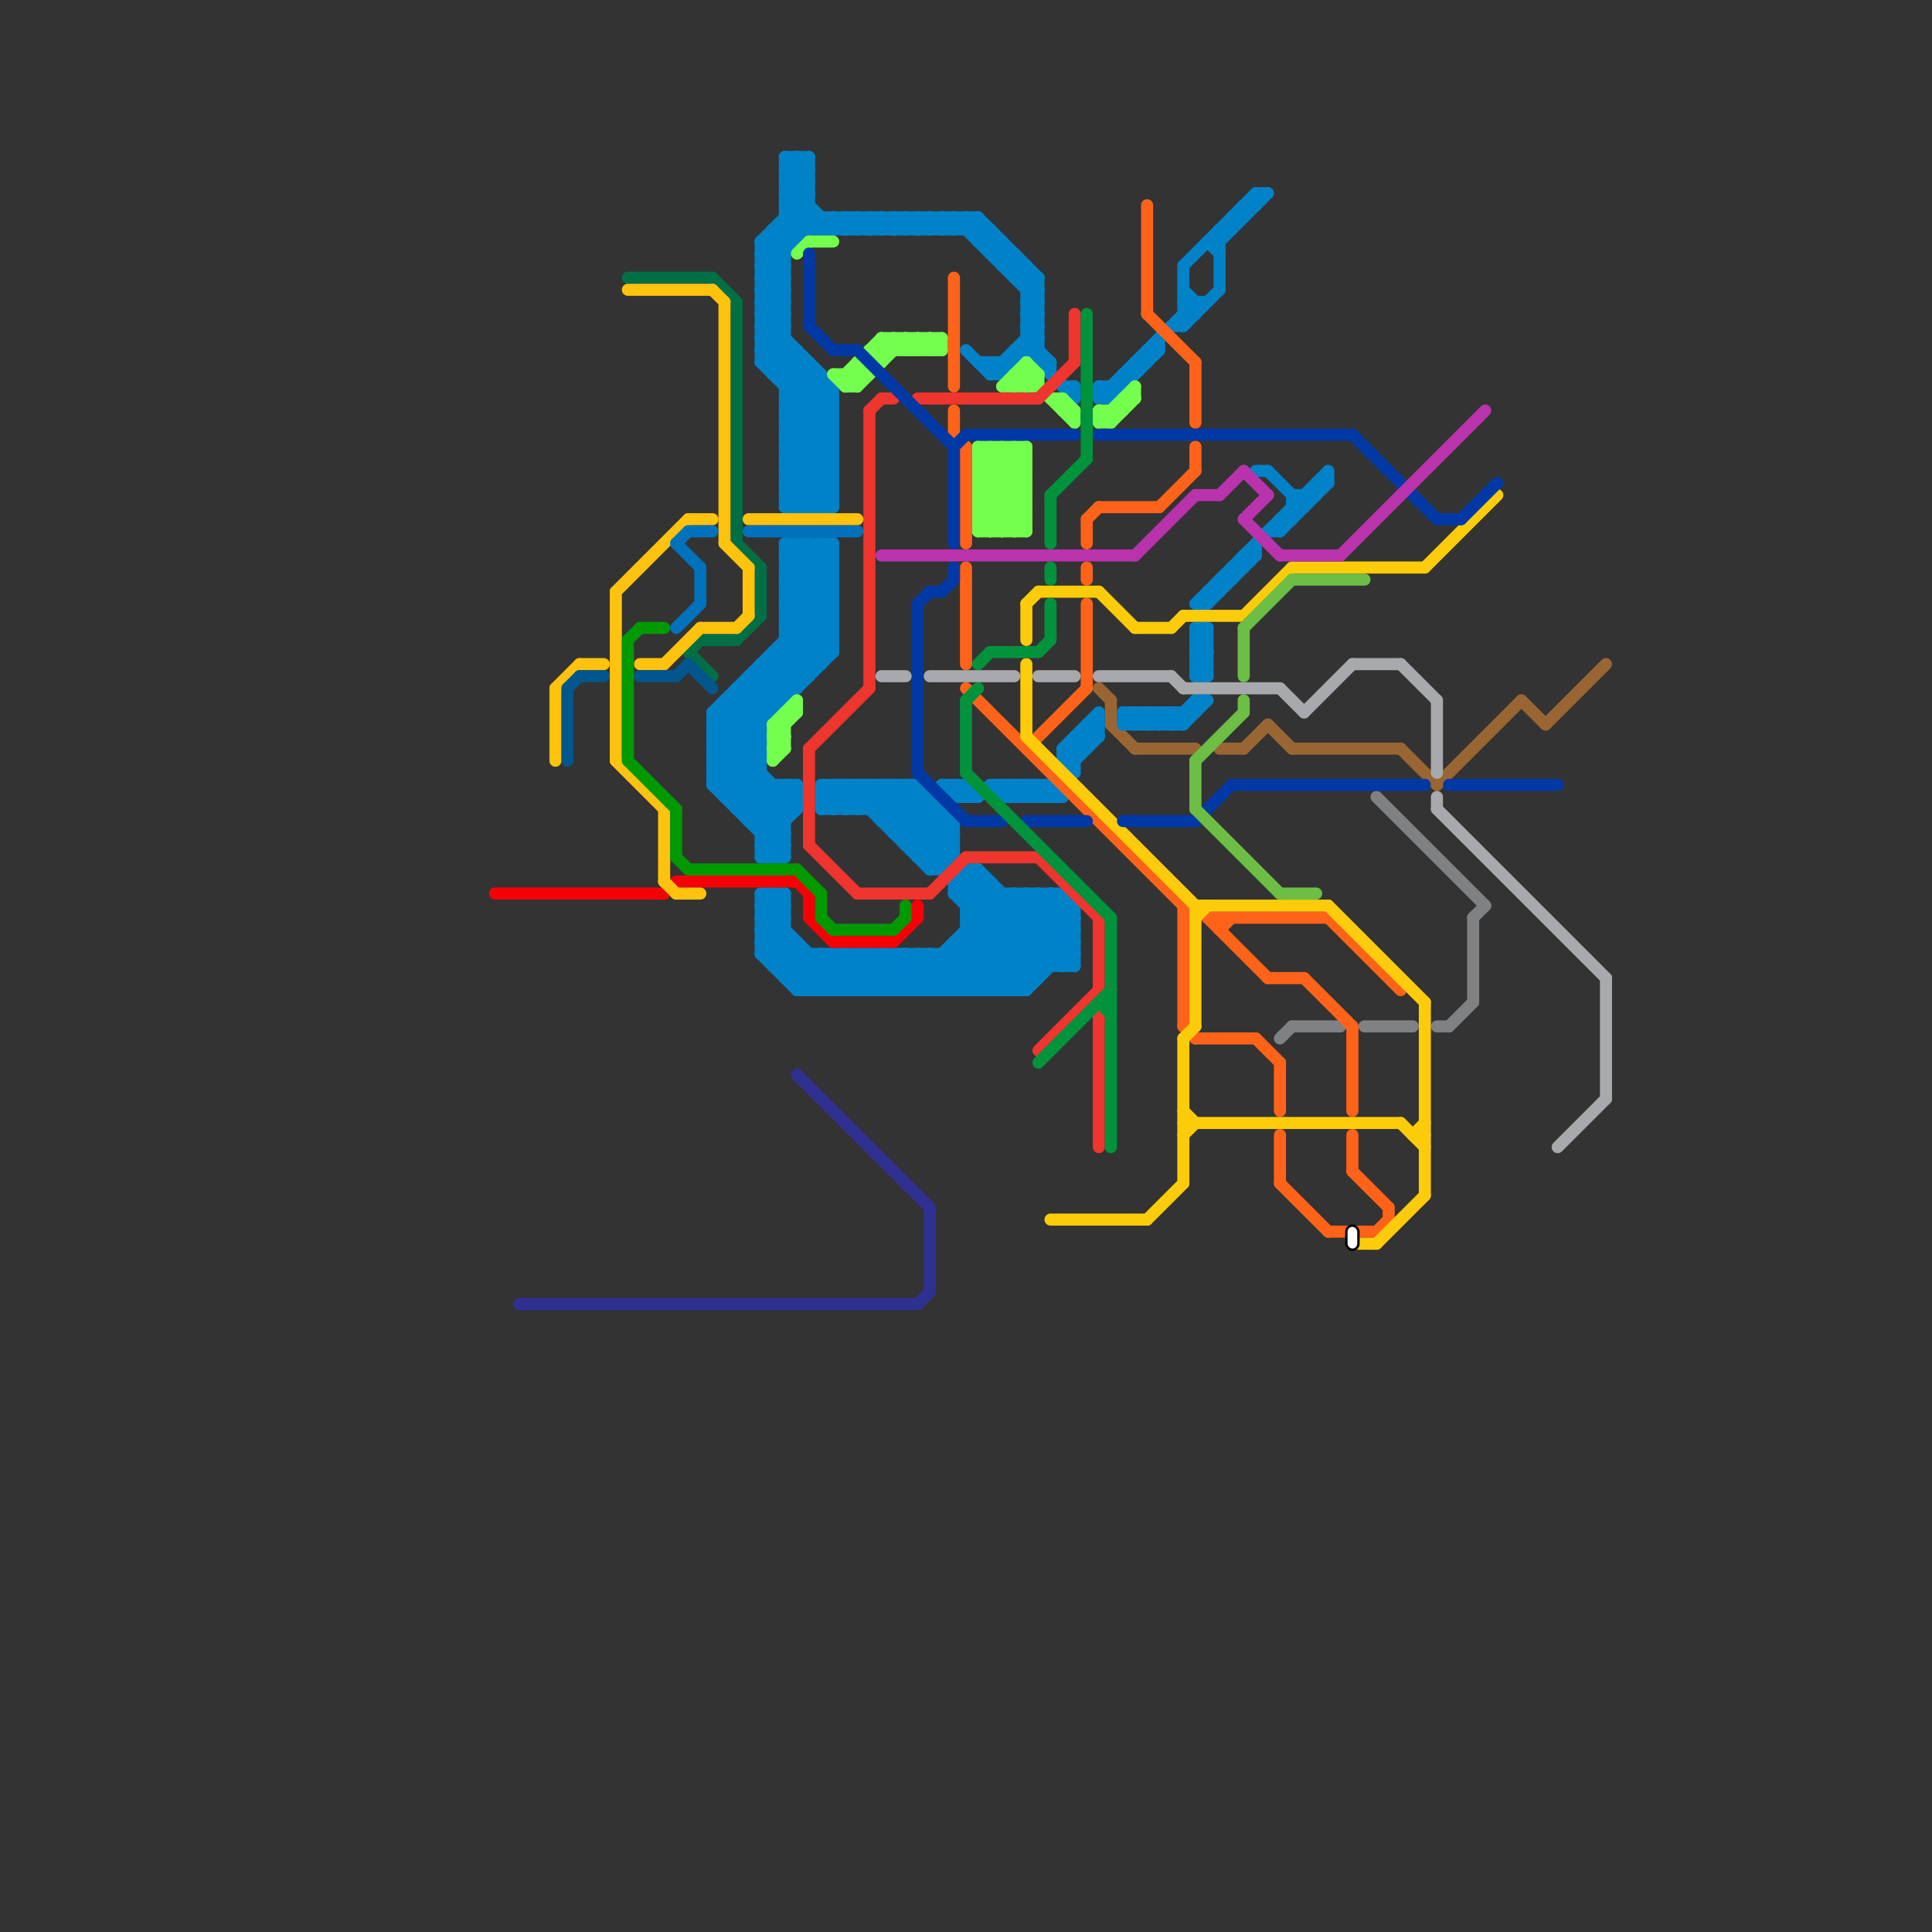 
<svg version="1.1" xmlns="http://www.w3.org/2000/svg" viewBox="0 0 160 160">
<rect x="0" y="0" width="160" height="160" fill="#333333" stroke="none"/>
<style>text { font: 1px Helvetica; font-weight: 600; white-space: pre; dominant-baseline: central; } line { stroke-width: 1; fill: none; stroke-linecap: round; stroke-linejoin: round; } .c0 { stroke: #808183 } .c1 { stroke: #996633 } .c2 { stroke: #0082c9 } .c3 { stroke: #74fe4d } .c4 { stroke: #ee352e } .c5 { stroke: #ff6319 } .c6 { stroke: #f40006 } .c7 { stroke: #fccc0a } .c8 { stroke: #0039a6 } .c9 { stroke: #6cbe45 } .c10 { stroke: #006f45 } .c11 { stroke: #ffc20d } .c12 { stroke: #00568d } .c13 { stroke: #b933ad } .c14 { stroke: #a7a9ac } .c15 { stroke: #00933c } .c16 { stroke: #ffc20e } .c17 { stroke: #0072bc } .c18 { stroke: #009900 } .c19 { stroke: #2e3092 } .w1 { stroke-width: 1; }</style><defs><g id="ct-xf"><circle r="0.5" fill="#fff" stroke="#000" stroke-width="0.2"/></g><g id="ct"><circle r="0.5" fill="#fff" stroke="#000" stroke-width="0.1"/></g></defs><line class="c0 " x1="107" y1="85" x2="111" y2="85"/><line class="c0 " x1="119" y1="85" x2="120" y2="85"/><line class="c0 " x1="122" y1="76" x2="122" y2="83"/><line class="c0 " x1="114" y1="66" x2="123" y2="75"/><line class="c0 " x1="113" y1="85" x2="117" y2="85"/><line class="c0 " x1="106" y1="86" x2="107" y2="85"/><line class="c0 " x1="120" y1="85" x2="122" y2="83"/><line class="c0 " x1="122" y1="76" x2="123" y2="75"/><line class="c1 " x1="92" y1="60" x2="94" y2="62"/><line class="c1 " x1="128" y1="60" x2="133" y2="55"/><line class="c1 " x1="91" y1="57" x2="92" y2="58"/><line class="c1 " x1="101" y1="62" x2="103" y2="62"/><line class="c1 " x1="107" y1="62" x2="116" y2="62"/><line class="c1 " x1="119" y1="65" x2="126" y2="58"/><line class="c1 " x1="126" y1="58" x2="128" y2="60"/><line class="c1 " x1="103" y1="62" x2="105" y2="60"/><line class="c1 " x1="116" y1="62" x2="119" y2="65"/><line class="c1 " x1="94" y1="62" x2="99" y2="62"/><line class="c1 " x1="105" y1="60" x2="107" y2="62"/><line class="c1 " x1="92" y1="58" x2="92" y2="60"/><line class="c2 " x1="79" y1="74" x2="86" y2="81"/><line class="c2 " x1="73" y1="79" x2="76" y2="82"/><line class="c2 " x1="84" y1="74" x2="84" y2="82"/><line class="c2 " x1="69" y1="18" x2="69" y2="19"/><line class="c2 " x1="67" y1="79" x2="67" y2="82"/><line class="c2 " x1="65" y1="38" x2="69" y2="42"/><line class="c2 " x1="95" y1="59" x2="96" y2="60"/><line class="c2 " x1="99" y1="54" x2="100" y2="55"/><line class="c2 " x1="103" y1="46" x2="103" y2="47"/><line class="c2 " x1="97" y1="59" x2="98" y2="60"/><line class="c2 " x1="63" y1="75" x2="65" y2="75"/><line class="c2 " x1="63" y1="29" x2="66" y2="29"/><line class="c2 " x1="80" y1="72" x2="80" y2="82"/><line class="c2 " x1="59" y1="59" x2="69" y2="49"/><line class="c2 " x1="80" y1="73" x2="87" y2="80"/><line class="c2 " x1="88" y1="32" x2="89" y2="32"/><line class="c2 " x1="88" y1="74" x2="88" y2="80"/><line class="c2 " x1="85" y1="24" x2="86" y2="24"/><line class="c2 " x1="78" y1="79" x2="81" y2="82"/><line class="c2 " x1="80" y1="78" x2="84" y2="82"/><line class="c2 " x1="66" y1="81" x2="68" y2="79"/><line class="c2 " x1="81" y1="72" x2="81" y2="82"/><line class="c2 " x1="63" y1="21" x2="65" y2="23"/><line class="c2 " x1="65" y1="37" x2="69" y2="41"/><line class="c2 " x1="77" y1="71" x2="79" y2="69"/><line class="c2 " x1="76" y1="71" x2="79" y2="68"/><line class="c2 " x1="63" y1="78" x2="65" y2="76"/><line class="c2 " x1="99" y1="53" x2="100" y2="54"/><line class="c2 " x1="68" y1="45" x2="68" y2="55"/><line class="c2 " x1="79" y1="18" x2="86" y2="25"/><line class="c2 " x1="74" y1="68" x2="76" y2="66"/><line class="c2 " x1="65" y1="45" x2="65" y2="58"/><line class="c2 " x1="76" y1="18" x2="77" y2="19"/><line class="c2 " x1="110" y1="39" x2="110" y2="40"/><line class="c2 " x1="84" y1="29" x2="86" y2="29"/><line class="c2 " x1="63" y1="24" x2="65" y2="24"/><line class="c2 " x1="99" y1="58" x2="100" y2="58"/><line class="c2 " x1="66" y1="29" x2="66" y2="42"/><line class="c2 " x1="63" y1="26" x2="65" y2="26"/><line class="c2 " x1="76" y1="70" x2="78" y2="68"/><line class="c2 " x1="64" y1="54" x2="66" y2="56"/><line class="c2 " x1="59" y1="61" x2="63" y2="61"/><line class="c2 " x1="65" y1="16" x2="68" y2="19"/><line class="c2 " x1="59" y1="63" x2="63" y2="63"/><line class="c2 " x1="77" y1="18" x2="78" y2="19"/><line class="c2 " x1="60" y1="59" x2="63" y2="62"/><line class="c2 " x1="65" y1="33" x2="67" y2="31"/><line class="c2 " x1="65" y1="54" x2="67" y2="56"/><line class="c2 " x1="85" y1="26" x2="86" y2="25"/><line class="c2 " x1="74" y1="65" x2="79" y2="70"/><line class="c2 " x1="59" y1="59" x2="64" y2="59"/><line class="c2 " x1="92" y1="32" x2="92" y2="33"/><line class="c2 " x1="65" y1="65" x2="66" y2="66"/><line class="c2 " x1="63" y1="27" x2="65" y2="25"/><line class="c2 " x1="63" y1="29" x2="65" y2="27"/><line class="c2 " x1="61" y1="57" x2="66" y2="57"/><line class="c2 " x1="83" y1="66" x2="84" y2="65"/><line class="c2 " x1="80" y1="65" x2="81" y2="66"/><line class="c2 " x1="97" y1="60" x2="99" y2="58"/><line class="c2 " x1="96" y1="59" x2="97" y2="60"/><line class="c2 " x1="102" y1="18" x2="103" y2="18"/><line class="c2 " x1="88" y1="63" x2="89" y2="63"/><line class="c2 " x1="72" y1="18" x2="72" y2="19"/><line class="c2 " x1="81" y1="72" x2="89" y2="80"/><line class="c2 " x1="85" y1="66" x2="86" y2="65"/><line class="c2 " x1="81" y1="20" x2="82" y2="19"/><line class="c2 " x1="85" y1="29" x2="89" y2="33"/><line class="c2 " x1="63" y1="74" x2="63" y2="79"/><line class="c2 " x1="85" y1="25" x2="86" y2="26"/><line class="c2 " x1="62" y1="56" x2="64" y2="58"/><line class="c2 " x1="98" y1="60" x2="100" y2="58"/><line class="c2 " x1="60" y1="58" x2="63" y2="61"/><line class="c2 " x1="79" y1="78" x2="83" y2="82"/><line class="c2 " x1="65" y1="17" x2="67" y2="17"/><line class="c2 " x1="63" y1="20" x2="67" y2="16"/><line class="c2 " x1="99" y1="53" x2="100" y2="53"/><line class="c2 " x1="79" y1="74" x2="81" y2="72"/><line class="c2 " x1="98" y1="27" x2="101" y2="24"/><line class="c2 " x1="63" y1="26" x2="69" y2="32"/><line class="c2 " x1="82" y1="31" x2="83" y2="31"/><line class="c2 " x1="78" y1="65" x2="79" y2="66"/><line class="c2 " x1="100" y1="20" x2="101" y2="20"/><line class="c2 " x1="65" y1="14" x2="67" y2="16"/><line class="c2 " x1="68" y1="79" x2="68" y2="82"/><line class="c2 " x1="69" y1="65" x2="69" y2="67"/><line class="c2 " x1="59" y1="65" x2="65" y2="71"/><line class="c2 " x1="93" y1="59" x2="94" y2="60"/><line class="c2 " x1="65" y1="41" x2="66" y2="42"/><line class="c2 " x1="63" y1="56" x2="65" y2="58"/><line class="c2 " x1="94" y1="60" x2="95" y2="59"/><line class="c2 " x1="82" y1="30" x2="83" y2="31"/><line class="c2 " x1="93" y1="60" x2="98" y2="60"/><line class="c2 " x1="79" y1="73" x2="82" y2="73"/><line class="c2 " x1="95" y1="29" x2="96" y2="29"/><line class="c2 " x1="101" y1="48" x2="101" y2="49"/><line class="c2 " x1="65" y1="47" x2="69" y2="47"/><line class="c2 " x1="63" y1="23" x2="65" y2="23"/><line class="c2 " x1="107" y1="41" x2="109" y2="41"/><line class="c2 " x1="89" y1="61" x2="89" y2="64"/><line class="c2 " x1="70" y1="18" x2="71" y2="19"/><line class="c2 " x1="101" y1="19" x2="101" y2="24"/><line class="c2 " x1="84" y1="66" x2="85" y2="65"/><line class="c2 " x1="63" y1="22" x2="67" y2="18"/><line class="c2 " x1="74" y1="69" x2="78" y2="65"/><line class="c2 " x1="98" y1="22" x2="104" y2="16"/><line class="c2 " x1="75" y1="19" x2="76" y2="18"/><line class="c2 " x1="94" y1="30" x2="95" y2="30"/><line class="c2 " x1="106" y1="43" x2="107" y2="43"/><line class="c2 " x1="86" y1="66" x2="87" y2="65"/><line class="c2 " x1="65" y1="46" x2="66" y2="45"/><line class="c2 " x1="85" y1="27" x2="86" y2="26"/><line class="c2 " x1="85" y1="25" x2="86" y2="25"/><line class="c2 " x1="109" y1="40" x2="110" y2="40"/><line class="c2 " x1="63" y1="28" x2="65" y2="26"/><line class="c2 " x1="66" y1="82" x2="85" y2="82"/><line class="c2 " x1="71" y1="82" x2="74" y2="79"/><line class="c2 " x1="83" y1="66" x2="88" y2="66"/><line class="c2 " x1="81" y1="18" x2="81" y2="20"/><line class="c2 " x1="76" y1="82" x2="84" y2="74"/><line class="c2 " x1="64" y1="65" x2="64" y2="71"/><line class="c2 " x1="68" y1="31" x2="68" y2="42"/><line class="c2 " x1="84" y1="65" x2="85" y2="66"/><line class="c2 " x1="65" y1="15" x2="67" y2="13"/><line class="c2 " x1="65" y1="47" x2="69" y2="51"/><line class="c2 " x1="65" y1="49" x2="69" y2="53"/><line class="c2 " x1="74" y1="79" x2="74" y2="82"/><line class="c2 " x1="69" y1="45" x2="69" y2="54"/><line class="c2 " x1="62" y1="56" x2="62" y2="68"/><line class="c2 " x1="66" y1="82" x2="69" y2="79"/><line class="c2 " x1="59" y1="60" x2="66" y2="67"/><line class="c2 " x1="90" y1="60" x2="91" y2="61"/><line class="c2 " x1="81" y1="30" x2="84" y2="30"/><line class="c2 " x1="84" y1="29" x2="84" y2="30"/><line class="c2 " x1="63" y1="70" x2="66" y2="67"/><line class="c2 " x1="68" y1="65" x2="76" y2="65"/><line class="c2 " x1="65" y1="16" x2="67" y2="16"/><line class="c2 " x1="61" y1="57" x2="61" y2="67"/><line class="c2 " x1="66" y1="42" x2="69" y2="39"/><line class="c2 " x1="79" y1="65" x2="80" y2="66"/><line class="c2 " x1="69" y1="79" x2="69" y2="82"/><line class="c2 " x1="79" y1="68" x2="79" y2="71"/><line class="c2 " x1="86" y1="74" x2="86" y2="81"/><line class="c2 " x1="66" y1="13" x2="66" y2="20"/><line class="c2 " x1="80" y1="19" x2="81" y2="18"/><line class="c2 " x1="88" y1="62" x2="88" y2="63"/><line class="c2 " x1="83" y1="30" x2="83" y2="31"/><line class="c2 " x1="68" y1="79" x2="71" y2="82"/><line class="c2 " x1="85" y1="82" x2="89" y2="78"/><line class="c2 " x1="72" y1="65" x2="72" y2="67"/><line class="c2 " x1="65" y1="46" x2="69" y2="50"/><line class="c2 " x1="65" y1="13" x2="67" y2="15"/><line class="c2 " x1="63" y1="70" x2="65" y2="70"/><line class="c2 " x1="63" y1="69" x2="66" y2="66"/><line class="c2 " x1="62" y1="68" x2="65" y2="65"/><line class="c2 " x1="61" y1="67" x2="66" y2="67"/><line class="c2 " x1="65" y1="42" x2="69" y2="38"/><line class="c2 " x1="82" y1="31" x2="86" y2="27"/><line class="c2 " x1="79" y1="78" x2="89" y2="78"/><line class="c2 " x1="79" y1="79" x2="82" y2="82"/><line class="c2 " x1="65" y1="36" x2="69" y2="32"/><line class="c2 " x1="65" y1="81" x2="67" y2="79"/><line class="c2 " x1="64" y1="74" x2="64" y2="80"/><line class="c2 " x1="64" y1="80" x2="89" y2="80"/><line class="c2 " x1="79" y1="74" x2="88" y2="74"/><line class="c2 " x1="67" y1="30" x2="67" y2="42"/><line class="c2 " x1="65" y1="53" x2="67" y2="55"/><line class="c2 " x1="63" y1="79" x2="89" y2="79"/><line class="c2 " x1="73" y1="82" x2="76" y2="79"/><line class="c2 " x1="78" y1="67" x2="78" y2="72"/><line class="c2 " x1="78" y1="19" x2="79" y2="18"/><line class="c2 " x1="63" y1="75" x2="70" y2="82"/><line class="c2 " x1="63" y1="69" x2="65" y2="69"/><line class="c2 " x1="64" y1="80" x2="66" y2="78"/><line class="c2 " x1="68" y1="67" x2="70" y2="65"/><line class="c2 " x1="86" y1="74" x2="89" y2="77"/><line class="c2 " x1="77" y1="82" x2="85" y2="74"/><line class="c2 " x1="65" y1="14" x2="66" y2="13"/><line class="c2 " x1="96" y1="60" x2="97" y2="59"/><line class="c2 " x1="74" y1="82" x2="77" y2="79"/><line class="c2 " x1="99" y1="55" x2="100" y2="55"/><line class="c2 " x1="63" y1="78" x2="67" y2="82"/><line class="c2 " x1="68" y1="82" x2="71" y2="79"/><line class="c2 " x1="65" y1="41" x2="69" y2="37"/><line class="c2 " x1="65" y1="74" x2="65" y2="81"/><line class="c2 " x1="72" y1="67" x2="74" y2="65"/><line class="c2 " x1="80" y1="76" x2="85" y2="81"/><line class="c2 " x1="105" y1="44" x2="106" y2="44"/><line class="c2 " x1="74" y1="65" x2="74" y2="69"/><line class="c2 " x1="65" y1="50" x2="69" y2="46"/><line class="c2 " x1="69" y1="67" x2="71" y2="65"/><line class="c2 " x1="63" y1="79" x2="66" y2="82"/><line class="c2 " x1="65" y1="36" x2="69" y2="36"/><line class="c2 " x1="63" y1="23" x2="68" y2="18"/><line class="c2 " x1="77" y1="79" x2="77" y2="82"/><line class="c2 " x1="99" y1="58" x2="99" y2="59"/><line class="c2 " x1="93" y1="31" x2="94" y2="31"/><line class="c2 " x1="88" y1="62" x2="91" y2="59"/><line class="c2 " x1="74" y1="79" x2="77" y2="82"/><line class="c2 " x1="64" y1="19" x2="65" y2="20"/><line class="c2 " x1="71" y1="19" x2="72" y2="18"/><line class="c2 " x1="65" y1="48" x2="69" y2="52"/><line class="c2 " x1="85" y1="74" x2="89" y2="78"/><line class="c2 " x1="69" y1="79" x2="72" y2="82"/><line class="c2 " x1="73" y1="19" x2="74" y2="18"/><line class="c2 " x1="67" y1="13" x2="67" y2="19"/><line class="c2 " x1="64" y1="31" x2="66" y2="29"/><line class="c2 " x1="65" y1="41" x2="69" y2="41"/><line class="c2 " x1="65" y1="33" x2="69" y2="33"/><line class="c2 " x1="62" y1="67" x2="64" y2="65"/><line class="c2 " x1="65" y1="35" x2="69" y2="35"/><line class="c2 " x1="84" y1="74" x2="89" y2="79"/><line class="c2 " x1="88" y1="74" x2="89" y2="75"/><line class="c2 " x1="68" y1="19" x2="69" y2="18"/><line class="c2 " x1="59" y1="62" x2="63" y2="62"/><line class="c2 " x1="65" y1="36" x2="69" y2="40"/><line class="c2 " x1="59" y1="64" x2="63" y2="64"/><line class="c2 " x1="86" y1="23" x2="86" y2="30"/><line class="c2 " x1="99" y1="52" x2="100" y2="53"/><line class="c2 " x1="81" y1="82" x2="88" y2="75"/><line class="c2 " x1="106" y1="44" x2="110" y2="40"/><line class="c2 " x1="98" y1="25" x2="99" y2="26"/><line class="c2 " x1="63" y1="71" x2="65" y2="71"/><line class="c2 " x1="65" y1="52" x2="69" y2="48"/><line class="c2 " x1="61" y1="66" x2="63" y2="64"/><line class="c2 " x1="83" y1="65" x2="83" y2="66"/><line class="c2 " x1="85" y1="22" x2="85" y2="29"/><line class="c2 " x1="81" y1="20" x2="83" y2="20"/><line class="c2 " x1="85" y1="65" x2="85" y2="66"/><line class="c2 " x1="99" y1="55" x2="100" y2="54"/><line class="c2 " x1="75" y1="65" x2="79" y2="69"/><line class="c2 " x1="62" y1="68" x2="65" y2="68"/><line class="c2 " x1="80" y1="72" x2="81" y2="72"/><line class="c2 " x1="68" y1="42" x2="69" y2="41"/><line class="c2 " x1="65" y1="33" x2="69" y2="37"/><line class="c2 " x1="91" y1="32" x2="92" y2="33"/><line class="c2 " x1="65" y1="35" x2="69" y2="39"/><line class="c2 " x1="67" y1="45" x2="67" y2="56"/><line class="c2 " x1="63" y1="76" x2="65" y2="74"/><line class="c2 " x1="88" y1="62" x2="90" y2="62"/><line class="c2 " x1="60" y1="66" x2="63" y2="63"/><line class="c2 " x1="83" y1="82" x2="89" y2="76"/><line class="c2 " x1="65" y1="52" x2="69" y2="52"/><line class="c2 " x1="88" y1="63" x2="91" y2="60"/><line class="c2 " x1="99" y1="54" x2="100" y2="54"/><line class="c2 " x1="99" y1="56" x2="100" y2="56"/><line class="c2 " x1="63" y1="22" x2="65" y2="22"/><line class="c2 " x1="75" y1="18" x2="75" y2="19"/><line class="c2 " x1="71" y1="65" x2="86" y2="80"/><line class="c2 " x1="93" y1="59" x2="99" y2="59"/><line class="c2 " x1="77" y1="79" x2="80" y2="82"/><line class="c2 " x1="69" y1="18" x2="70" y2="19"/><line class="c2 " x1="83" y1="22" x2="84" y2="21"/><line class="c2 " x1="95" y1="29" x2="95" y2="30"/><line class="c2 " x1="74" y1="19" x2="75" y2="18"/><line class="c2 " x1="75" y1="79" x2="75" y2="82"/><line class="c2 " x1="91" y1="33" x2="99" y2="25"/><line class="c2 " x1="83" y1="22" x2="85" y2="22"/><line class="c2 " x1="70" y1="65" x2="70" y2="67"/><line class="c2 " x1="85" y1="24" x2="86" y2="23"/><line class="c2 " x1="96" y1="59" x2="96" y2="60"/><line class="c2 " x1="76" y1="19" x2="77" y2="18"/><line class="c2 " x1="89" y1="61" x2="91" y2="61"/><line class="c2 " x1="68" y1="66" x2="69" y2="67"/><line class="c2 " x1="63" y1="74" x2="65" y2="76"/><line class="c2 " x1="64" y1="20" x2="65" y2="21"/><line class="c2 " x1="81" y1="18" x2="86" y2="23"/><line class="c2 " x1="65" y1="48" x2="68" y2="45"/><line class="c2 " x1="79" y1="73" x2="80" y2="72"/><line class="c2 " x1="60" y1="58" x2="65" y2="58"/><line class="c2 " x1="63" y1="25" x2="65" y2="23"/><line class="c2 " x1="82" y1="21" x2="83" y2="20"/><line class="c2 " x1="65" y1="52" x2="68" y2="55"/><line class="c2 " x1="98" y1="59" x2="98" y2="60"/><line class="c2 " x1="64" y1="19" x2="64" y2="31"/><line class="c2 " x1="72" y1="18" x2="73" y2="19"/><line class="c2 " x1="60" y1="65" x2="63" y2="62"/><line class="c2 " x1="94" y1="30" x2="94" y2="31"/><line class="c2 " x1="99" y1="52" x2="99" y2="56"/><line class="c2 " x1="72" y1="82" x2="75" y2="79"/><line class="c2 " x1="75" y1="70" x2="79" y2="70"/><line class="c2 " x1="65" y1="18" x2="81" y2="18"/><line class="c2 " x1="103" y1="46" x2="104" y2="46"/><line class="c2 " x1="68" y1="45" x2="69" y2="46"/><line class="c2 " x1="65" y1="34" x2="69" y2="34"/><line class="c2 " x1="73" y1="68" x2="76" y2="65"/><line class="c2 " x1="89" y1="75" x2="89" y2="80"/><line class="c2 " x1="63" y1="77" x2="65" y2="77"/><line class="c2 " x1="89" y1="32" x2="89" y2="33"/><line class="c2 " x1="65" y1="15" x2="69" y2="19"/><line class="c2 " x1="86" y1="65" x2="86" y2="66"/><line class="c2 " x1="92" y1="33" x2="96" y2="29"/><line class="c2 " x1="68" y1="66" x2="77" y2="66"/><line class="c2 " x1="80" y1="77" x2="85" y2="82"/><line class="c2 " x1="65" y1="51" x2="69" y2="47"/><line class="c2 " x1="65" y1="18" x2="66" y2="19"/><line class="c2 " x1="63" y1="25" x2="65" y2="27"/><line class="c2 " x1="68" y1="65" x2="70" y2="67"/><line class="c2 " x1="76" y1="71" x2="79" y2="71"/><line class="c2 " x1="99" y1="54" x2="100" y2="53"/><line class="c2 " x1="99" y1="56" x2="100" y2="55"/><line class="c2 " x1="77" y1="72" x2="79" y2="70"/><line class="c2 " x1="65" y1="34" x2="69" y2="38"/><line class="c2 " x1="98" y1="22" x2="98" y2="27"/><line class="c2 " x1="78" y1="18" x2="78" y2="19"/><line class="c2 " x1="65" y1="51" x2="69" y2="51"/><line class="c2 " x1="65" y1="53" x2="69" y2="53"/><line class="c2 " x1="65" y1="45" x2="69" y2="45"/><line class="c2 " x1="80" y1="18" x2="80" y2="19"/><line class="c2 " x1="63" y1="21" x2="65" y2="21"/><line class="c2 " x1="77" y1="19" x2="78" y2="18"/><line class="c2 " x1="61" y1="57" x2="63" y2="59"/><line class="c2 " x1="63" y1="77" x2="68" y2="82"/><line class="c2 " x1="65" y1="47" x2="67" y2="45"/><line class="c2 " x1="99" y1="53" x2="100" y2="52"/><line class="c2 " x1="80" y1="29" x2="82" y2="31"/><line class="c2 " x1="100" y1="52" x2="100" y2="56"/><line class="c2 " x1="78" y1="18" x2="79" y2="19"/><line class="c2 " x1="75" y1="79" x2="78" y2="82"/><line class="c2 " x1="63" y1="30" x2="67" y2="30"/><line class="c2 " x1="82" y1="65" x2="87" y2="65"/><line class="c2 " x1="100" y1="49" x2="100" y2="50"/><line class="c2 " x1="71" y1="65" x2="71" y2="67"/><line class="c2 " x1="63" y1="24" x2="65" y2="22"/><line class="c2 " x1="65" y1="51" x2="68" y2="54"/><line class="c2 " x1="63" y1="26" x2="65" y2="24"/><line class="c2 " x1="102" y1="47" x2="102" y2="48"/><line class="c2 " x1="73" y1="18" x2="73" y2="19"/><line class="c2 " x1="81" y1="66" x2="82" y2="65"/><line class="c2 " x1="79" y1="66" x2="81" y2="66"/><line class="c2 " x1="72" y1="65" x2="78" y2="71"/><line class="c2 " x1="99" y1="50" x2="110" y2="39"/><line class="c2 " x1="65" y1="45" x2="69" y2="49"/><line class="c2 " x1="88" y1="80" x2="89" y2="79"/><line class="c2 " x1="66" y1="45" x2="66" y2="57"/><line class="c2 " x1="66" y1="65" x2="66" y2="67"/><line class="c2 " x1="89" y1="63" x2="91" y2="61"/><line class="c2 " x1="94" y1="59" x2="94" y2="60"/><line class="c2 " x1="65" y1="35" x2="68" y2="32"/><line class="c2 " x1="59" y1="62" x2="69" y2="52"/><line class="c2 " x1="59" y1="64" x2="69" y2="54"/><line class="c2 " x1="78" y1="65" x2="80" y2="65"/><line class="c2 " x1="100" y1="50" x2="104" y2="46"/><line class="c2 " x1="108" y1="41" x2="108" y2="42"/><line class="c2 " x1="63" y1="24" x2="65" y2="26"/><line class="c2 " x1="65" y1="32" x2="67" y2="30"/><line class="c2 " x1="101" y1="48" x2="102" y2="48"/><line class="c2 " x1="87" y1="65" x2="88" y2="66"/><line class="c2 " x1="85" y1="25" x2="86" y2="24"/><line class="c2 " x1="65" y1="17" x2="67" y2="15"/><line class="c2 " x1="95" y1="60" x2="96" y2="59"/><line class="c2 " x1="83" y1="31" x2="86" y2="28"/><line class="c2 " x1="79" y1="73" x2="79" y2="74"/><line class="c2 " x1="59" y1="62" x2="65" y2="68"/><line class="c2 " x1="62" y1="57" x2="64" y2="59"/><line class="c2 " x1="85" y1="26" x2="86" y2="27"/><line class="c2 " x1="59" y1="64" x2="65" y2="70"/><line class="c2 " x1="65" y1="34" x2="68" y2="31"/><line class="c2 " x1="65" y1="38" x2="69" y2="34"/><line class="c2 " x1="65" y1="40" x2="69" y2="36"/><line class="c2 " x1="63" y1="27" x2="65" y2="27"/><line class="c2 " x1="85" y1="28" x2="87" y2="30"/><line class="c2 " x1="90" y1="60" x2="91" y2="60"/><line class="c2 " x1="104" y1="16" x2="104" y2="17"/><line class="c2 " x1="70" y1="65" x2="77" y2="72"/><line class="c2 " x1="65" y1="42" x2="69" y2="42"/><line class="c2 " x1="65" y1="14" x2="67" y2="14"/><line class="c2 " x1="84" y1="23" x2="85" y2="22"/><line class="c2 " x1="65" y1="80" x2="66" y2="79"/><line class="c2 " x1="61" y1="58" x2="63" y2="60"/><line class="c2 " x1="63" y1="27" x2="69" y2="33"/><line class="c2 " x1="101" y1="19" x2="102" y2="19"/><line class="c2 " x1="62" y1="56" x2="67" y2="56"/><line class="c2 " x1="74" y1="69" x2="79" y2="69"/><line class="c2 " x1="80" y1="74" x2="81" y2="73"/><line class="c2 " x1="73" y1="65" x2="88" y2="80"/><line class="c2 " x1="82" y1="65" x2="83" y2="66"/><line class="c2 " x1="63" y1="20" x2="63" y2="30"/><line class="c2 " x1="65" y1="17" x2="67" y2="19"/><line class="c2 " x1="74" y1="18" x2="74" y2="19"/><line class="c2 " x1="65" y1="65" x2="65" y2="71"/><line class="c2 " x1="64" y1="54" x2="69" y2="54"/><line class="c2 " x1="65" y1="37" x2="69" y2="33"/><line class="c2 " x1="61" y1="67" x2="63" y2="65"/><line class="c2 " x1="65" y1="39" x2="69" y2="35"/><line class="c2 " x1="64" y1="71" x2="65" y2="70"/><line class="c2 " x1="75" y1="82" x2="83" y2="74"/><line class="c2 " x1="76" y1="18" x2="76" y2="19"/><line class="c2 " x1="67" y1="82" x2="70" y2="79"/><line class="c2 " x1="71" y1="79" x2="74" y2="82"/><line class="c2 " x1="66" y1="45" x2="69" y2="48"/><line class="c2 " x1="95" y1="59" x2="95" y2="60"/><line class="c2 " x1="77" y1="72" x2="78" y2="72"/><line class="c2 " x1="87" y1="74" x2="89" y2="76"/><line class="c2 " x1="107" y1="42" x2="108" y2="42"/><line class="c2 " x1="79" y1="78" x2="79" y2="82"/><line class="c2 " x1="69" y1="82" x2="72" y2="79"/><line class="c2 " x1="64" y1="74" x2="65" y2="75"/><line class="c2 " x1="98" y1="24" x2="99" y2="25"/><line class="c2 " x1="65" y1="50" x2="69" y2="50"/><line class="c2 " x1="97" y1="59" x2="97" y2="60"/><line class="c2 " x1="77" y1="18" x2="77" y2="19"/><line class="c2 " x1="64" y1="19" x2="82" y2="19"/><line class="c2 " x1="104" y1="39" x2="105" y2="39"/><line class="c2 " x1="64" y1="31" x2="68" y2="31"/><line class="c2 " x1="65" y1="31" x2="66" y2="30"/><line class="c2 " x1="72" y1="79" x2="72" y2="82"/><line class="c2 " x1="59" y1="61" x2="69" y2="51"/><line class="c2 " x1="59" y1="63" x2="69" y2="53"/><line class="c2 " x1="63" y1="29" x2="69" y2="35"/><line class="c2 " x1="85" y1="26" x2="86" y2="26"/><line class="c2 " x1="65" y1="37" x2="69" y2="37"/><line class="c2 " x1="85" y1="28" x2="86" y2="28"/><line class="c2 " x1="65" y1="39" x2="69" y2="39"/><line class="c2 " x1="73" y1="65" x2="73" y2="68"/><line class="c2 " x1="80" y1="18" x2="86" y2="24"/><line class="c2 " x1="64" y1="30" x2="65" y2="29"/><line class="c2 " x1="103" y1="17" x2="104" y2="17"/><line class="c2 " x1="63" y1="23" x2="65" y2="25"/><line class="c2 " x1="66" y1="13" x2="67" y2="14"/><line class="c2 " x1="59" y1="60" x2="63" y2="60"/><line class="c2 " x1="106" y1="43" x2="106" y2="44"/><line class="c2 " x1="80" y1="82" x2="88" y2="74"/><line class="c2 " x1="65" y1="16" x2="67" y2="14"/><line class="c2 " x1="88" y1="63" x2="89" y2="64"/><line class="c2 " x1="65" y1="50" x2="69" y2="54"/><line class="c2 " x1="91" y1="59" x2="91" y2="61"/><line class="c2 " x1="109" y1="40" x2="109" y2="41"/><line class="c2 " x1="63" y1="68" x2="66" y2="65"/><line class="c2 " x1="59" y1="61" x2="65" y2="67"/><line class="c2 " x1="59" y1="63" x2="65" y2="69"/><line class="c2 " x1="85" y1="27" x2="86" y2="28"/><line class="c2 " x1="63" y1="55" x2="65" y2="57"/><line class="c2 " x1="98" y1="26" x2="99" y2="26"/><line class="c2 " x1="63" y1="28" x2="65" y2="28"/><line class="c2 " x1="83" y1="65" x2="84" y2="66"/><line class="c2 " x1="65" y1="40" x2="67" y2="42"/><line class="c2 " x1="84" y1="21" x2="84" y2="23"/><line class="c2 " x1="90" y1="60" x2="90" y2="62"/><line class="c2 " x1="65" y1="13" x2="67" y2="13"/><line class="c2 " x1="65" y1="15" x2="67" y2="15"/><line class="c2 " x1="85" y1="65" x2="86" y2="66"/><line class="c2 " x1="102" y1="18" x2="102" y2="19"/><line class="c2 " x1="97" y1="27" x2="98" y2="27"/><line class="c2 " x1="84" y1="82" x2="89" y2="77"/><line class="c2 " x1="93" y1="60" x2="94" y2="59"/><line class="c2 " x1="64" y1="54" x2="64" y2="59"/><line class="c2 " x1="78" y1="82" x2="86" y2="74"/><line class="c2 " x1="65" y1="81" x2="86" y2="81"/><line class="c2 " x1="83" y1="20" x2="83" y2="22"/><line class="c2 " x1="104" y1="45" x2="104" y2="46"/><line class="c2 " x1="63" y1="75" x2="64" y2="74"/><line class="c2 " x1="100" y1="20" x2="101" y2="21"/><line class="c2 " x1="99" y1="50" x2="100" y2="50"/><line class="c2 " x1="91" y1="32" x2="93" y2="32"/><line class="c2 " x1="99" y1="52" x2="100" y2="52"/><line class="c2 " x1="65" y1="19" x2="66" y2="20"/><line class="c2 " x1="65" y1="13" x2="65" y2="42"/><line class="c2 " x1="82" y1="21" x2="84" y2="21"/><line class="c2 " x1="69" y1="32" x2="69" y2="42"/><line class="c2 " x1="63" y1="70" x2="64" y2="71"/><line class="c2 " x1="70" y1="82" x2="73" y2="79"/><line class="c2 " x1="68" y1="67" x2="78" y2="67"/><line class="c2 " x1="78" y1="72" x2="79" y2="71"/><line class="c2 " x1="70" y1="18" x2="70" y2="19"/><line class="c2 " x1="72" y1="79" x2="75" y2="82"/><line class="c2 " x1="80" y1="76" x2="82" y2="74"/><line class="c2 " x1="69" y1="19" x2="70" y2="18"/><line class="c2 " x1="75" y1="69" x2="77" y2="67"/><line class="c2 " x1="68" y1="65" x2="68" y2="67"/><line class="c2 " x1="59" y1="59" x2="59" y2="65"/><line class="c2 " x1="63" y1="28" x2="69" y2="34"/><line class="c2 " x1="65" y1="39" x2="68" y2="42"/><line class="c2 " x1="63" y1="30" x2="69" y2="36"/><line class="c2 " x1="87" y1="30" x2="87" y2="31"/><line class="c2 " x1="101" y1="20" x2="105" y2="16"/><line class="c2 " x1="85" y1="27" x2="86" y2="27"/><line class="c2 " x1="65" y1="32" x2="69" y2="32"/><line class="c2 " x1="93" y1="59" x2="93" y2="60"/><line class="c2 " x1="59" y1="65" x2="63" y2="61"/><line class="c2 " x1="84" y1="65" x2="84" y2="66"/><line class="c2 " x1="82" y1="30" x2="82" y2="31"/><line class="c2 " x1="80" y1="65" x2="80" y2="66"/><line class="c2 " x1="63" y1="20" x2="66" y2="20"/><line class="c2 " x1="65" y1="49" x2="69" y2="45"/><line class="c2 " x1="67" y1="45" x2="69" y2="47"/><line class="c2 " x1="75" y1="18" x2="76" y2="19"/><line class="c2 " x1="77" y1="66" x2="77" y2="72"/><line class="c2 " x1="80" y1="75" x2="82" y2="73"/><line class="c2 " x1="75" y1="70" x2="80" y2="65"/><line class="c2 " x1="79" y1="65" x2="79" y2="66"/><line class="c2 " x1="86" y1="65" x2="87" y2="66"/><line class="c2 " x1="67" y1="42" x2="69" y2="40"/><line class="c2 " x1="86" y1="30" x2="87" y2="30"/><line class="c2 " x1="70" y1="67" x2="72" y2="65"/><line class="c2 " x1="79" y1="82" x2="87" y2="74"/><line class="c2 " x1="76" y1="65" x2="76" y2="71"/><line class="c2 " x1="63" y1="71" x2="65" y2="69"/><line class="c2 " x1="99" y1="25" x2="99" y2="26"/><line class="c2 " x1="59" y1="59" x2="63" y2="63"/><line class="c2 " x1="98" y1="25" x2="100" y2="25"/><line class="c2 " x1="71" y1="67" x2="73" y2="65"/><line class="c2 " x1="75" y1="65" x2="75" y2="70"/><line class="c2 " x1="80" y1="76" x2="89" y2="76"/><line class="c2 " x1="82" y1="73" x2="82" y2="82"/><line class="c2 " x1="70" y1="79" x2="70" y2="82"/><line class="c2 " x1="65" y1="49" x2="69" y2="49"/><line class="c2 " x1="71" y1="18" x2="71" y2="19"/><line class="c2 " x1="78" y1="79" x2="78" y2="82"/><line class="c2 " x1="82" y1="19" x2="82" y2="21"/><line class="c2 " x1="71" y1="79" x2="71" y2="82"/><line class="c2 " x1="82" y1="82" x2="89" y2="75"/><line class="c2 " x1="93" y1="31" x2="93" y2="32"/><line class="c2 " x1="76" y1="79" x2="76" y2="82"/><line class="c2 " x1="72" y1="19" x2="73" y2="18"/><line class="c2 " x1="71" y1="18" x2="72" y2="19"/><line class="c2 " x1="73" y1="79" x2="73" y2="82"/><line class="c2 " x1="76" y1="65" x2="79" y2="68"/><line class="c2 " x1="105" y1="39" x2="108" y2="42"/><line class="c2 " x1="103" y1="17" x2="103" y2="18"/><line class="c2 " x1="70" y1="19" x2="71" y2="18"/><line class="c2 " x1="65" y1="46" x2="69" y2="46"/><line class="c2 " x1="84" y1="23" x2="86" y2="23"/><line class="c2 " x1="70" y1="79" x2="73" y2="82"/><line class="c2 " x1="99" y1="55" x2="100" y2="56"/><line class="c2 " x1="63" y1="21" x2="67" y2="17"/><line class="c2 " x1="100" y1="49" x2="101" y2="49"/><line class="c2 " x1="63" y1="78" x2="66" y2="78"/><line class="c2 " x1="68" y1="66" x2="69" y2="65"/><line class="c2 " x1="63" y1="74" x2="65" y2="74"/><line class="c2 " x1="69" y1="65" x2="71" y2="67"/><line class="c2 " x1="88" y1="62" x2="89" y2="63"/><line class="c2 " x1="63" y1="76" x2="65" y2="76"/><line class="c2 " x1="102" y1="47" x2="103" y2="47"/><line class="c2 " x1="83" y1="74" x2="83" y2="82"/><line class="c2 " x1="59" y1="60" x2="69" y2="50"/><line class="c2 " x1="68" y1="18" x2="68" y2="19"/><line class="c2 " x1="87" y1="65" x2="87" y2="66"/><line class="c2 " x1="85" y1="74" x2="85" y2="82"/><line class="c2 " x1="94" y1="59" x2="95" y2="60"/><line class="c2 " x1="73" y1="67" x2="75" y2="65"/><line class="c2 " x1="63" y1="20" x2="65" y2="22"/><line class="c2 " x1="63" y1="22" x2="65" y2="24"/><line class="c2 " x1="107" y1="41" x2="107" y2="43"/><line class="c2 " x1="63" y1="77" x2="65" y2="75"/><line class="c2 " x1="73" y1="68" x2="79" y2="68"/><line class="c2 " x1="63" y1="79" x2="65" y2="77"/><line class="c2 " x1="60" y1="66" x2="66" y2="66"/><line class="c2 " x1="79" y1="18" x2="79" y2="19"/><line class="c2 " x1="87" y1="74" x2="87" y2="80"/><line class="c2 " x1="63" y1="30" x2="65" y2="28"/><line class="c2 " x1="89" y1="61" x2="90" y2="62"/><line class="c2 " x1="59" y1="65" x2="66" y2="65"/><line class="c2 " x1="66" y1="78" x2="66" y2="82"/><line class="c2 " x1="63" y1="25" x2="65" y2="25"/><line class="c2 " x1="96" y1="28" x2="96" y2="29"/><line class="c2 " x1="80" y1="75" x2="89" y2="75"/><line class="c2 " x1="64" y1="55" x2="66" y2="57"/><line class="c2 " x1="80" y1="77" x2="89" y2="77"/><line class="c2 " x1="91" y1="33" x2="92" y2="33"/><line class="c2 " x1="73" y1="18" x2="74" y2="19"/><line class="c2 " x1="64" y1="79" x2="65" y2="78"/><line class="c2 " x1="65" y1="38" x2="69" y2="38"/><line class="c2 " x1="65" y1="48" x2="69" y2="48"/><line class="c2 " x1="65" y1="40" x2="69" y2="40"/><line class="c2 " x1="60" y1="58" x2="60" y2="66"/><line class="c2 " x1="63" y1="55" x2="68" y2="55"/><line class="c2 " x1="74" y1="18" x2="75" y2="19"/><line class="c2 " x1="76" y1="79" x2="79" y2="82"/><line class="c2 " x1="91" y1="32" x2="91" y2="33"/><line class="c2 " x1="63" y1="76" x2="69" y2="82"/><line class="c2 " x1="104" y1="16" x2="105" y2="16"/><line class="c2 " x1="79" y1="19" x2="80" y2="18"/><line class="c2 " x1="63" y1="55" x2="63" y2="71"/><line class="c3 " x1="74" y1="28" x2="74" y2="29"/><line class="c3 " x1="70" y1="31" x2="70" y2="32"/><line class="c3 " x1="72" y1="29" x2="78" y2="29"/><line class="c3 " x1="81" y1="41" x2="85" y2="37"/><line class="c3 " x1="85" y1="32" x2="86" y2="31"/><line class="c3 " x1="77" y1="28" x2="78" y2="29"/><line class="c3 " x1="82" y1="37" x2="82" y2="44"/><line class="c3 " x1="64" y1="61" x2="65" y2="62"/><line class="c3 " x1="76" y1="28" x2="76" y2="29"/><line class="c3 " x1="81" y1="43" x2="85" y2="39"/><line class="c3 " x1="70" y1="32" x2="71" y2="31"/><line class="c3 " x1="88" y1="34" x2="89" y2="34"/><line class="c3 " x1="75" y1="28" x2="75" y2="29"/><line class="c3 " x1="85" y1="30" x2="85" y2="32"/><line class="c3 " x1="85" y1="30" x2="86" y2="31"/><line class="c3 " x1="83" y1="37" x2="83" y2="44"/><line class="c3 " x1="85" y1="31" x2="89" y2="35"/><line class="c3 " x1="65" y1="59" x2="66" y2="59"/><line class="c3 " x1="91" y1="35" x2="92" y2="35"/><line class="c3 " x1="91" y1="35" x2="94" y2="32"/><line class="c3 " x1="81" y1="40" x2="84" y2="37"/><line class="c3 " x1="73" y1="29" x2="74" y2="28"/><line class="c3 " x1="81" y1="39" x2="85" y2="39"/><line class="c3 " x1="88" y1="33" x2="89" y2="34"/><line class="c3 " x1="81" y1="41" x2="85" y2="41"/><line class="c3 " x1="64" y1="60" x2="65" y2="60"/><line class="c3 " x1="93" y1="33" x2="93" y2="34"/><line class="c3 " x1="78" y1="28" x2="78" y2="29"/><line class="c3 " x1="91" y1="34" x2="92" y2="35"/><line class="c3 " x1="65" y1="59" x2="65" y2="62"/><line class="c3 " x1="82" y1="37" x2="85" y2="40"/><line class="c3 " x1="69" y1="31" x2="70" y2="32"/><line class="c3 " x1="81" y1="40" x2="85" y2="40"/><line class="c3 " x1="81" y1="42" x2="85" y2="42"/><line class="c3 " x1="83" y1="37" x2="85" y2="39"/><line class="c3 " x1="73" y1="28" x2="78" y2="28"/><line class="c3 " x1="84" y1="31" x2="86" y2="31"/><line class="c3 " x1="64" y1="60" x2="64" y2="63"/><line class="c3 " x1="81" y1="39" x2="83" y2="37"/><line class="c3 " x1="67" y1="20" x2="69" y2="20"/><line class="c3 " x1="81" y1="42" x2="83" y2="44"/><line class="c3 " x1="83" y1="32" x2="86" y2="32"/><line class="c3 " x1="64" y1="61" x2="65" y2="61"/><line class="c3 " x1="66" y1="58" x2="66" y2="59"/><line class="c3 " x1="77" y1="28" x2="77" y2="29"/><line class="c3 " x1="87" y1="33" x2="88" y2="33"/><line class="c3 " x1="66" y1="21" x2="67" y2="20"/><line class="c3 " x1="85" y1="37" x2="85" y2="44"/><line class="c3 " x1="94" y1="32" x2="94" y2="33"/><line class="c3 " x1="71" y1="32" x2="75" y2="28"/><line class="c3 " x1="84" y1="37" x2="84" y2="44"/><line class="c3 " x1="81" y1="40" x2="85" y2="44"/><line class="c3 " x1="81" y1="43" x2="85" y2="43"/><line class="c3 " x1="64" y1="62" x2="65" y2="62"/><line class="c3 " x1="81" y1="44" x2="85" y2="40"/><line class="c3 " x1="81" y1="43" x2="82" y2="44"/><line class="c3 " x1="89" y1="34" x2="89" y2="35"/><line class="c3 " x1="92" y1="35" x2="94" y2="33"/><line class="c3 " x1="64" y1="60" x2="66" y2="58"/><line class="c3 " x1="81" y1="38" x2="82" y2="37"/><line class="c3 " x1="82" y1="44" x2="85" y2="41"/><line class="c3 " x1="84" y1="37" x2="85" y2="38"/><line class="c3 " x1="84" y1="31" x2="85" y2="32"/><line class="c3 " x1="91" y1="34" x2="91" y2="35"/><line class="c3 " x1="75" y1="29" x2="76" y2="28"/><line class="c3 " x1="81" y1="39" x2="85" y2="43"/><line class="c3 " x1="74" y1="28" x2="75" y2="29"/><line class="c3 " x1="70" y1="31" x2="71" y2="32"/><line class="c3 " x1="76" y1="29" x2="77" y2="28"/><line class="c3 " x1="69" y1="31" x2="72" y2="31"/><line class="c3 " x1="81" y1="38" x2="85" y2="38"/><line class="c3 " x1="91" y1="34" x2="93" y2="34"/><line class="c3 " x1="84" y1="44" x2="85" y2="43"/><line class="c3 " x1="76" y1="28" x2="77" y2="29"/><line class="c3 " x1="64" y1="61" x2="66" y2="59"/><line class="c3 " x1="75" y1="28" x2="76" y2="29"/><line class="c3 " x1="70" y1="32" x2="71" y2="32"/><line class="c3 " x1="88" y1="33" x2="88" y2="34"/><line class="c3 " x1="81" y1="41" x2="84" y2="44"/><line class="c3 " x1="92" y1="34" x2="92" y2="35"/><line class="c3 " x1="81" y1="37" x2="85" y2="37"/><line class="c3 " x1="64" y1="62" x2="65" y2="61"/><line class="c3 " x1="77" y1="29" x2="78" y2="28"/><line class="c3 " x1="81" y1="38" x2="85" y2="42"/><line class="c3 " x1="64" y1="60" x2="65" y2="61"/><line class="c3 " x1="81" y1="42" x2="85" y2="38"/><line class="c3 " x1="71" y1="30" x2="72" y2="31"/><line class="c3 " x1="73" y1="28" x2="74" y2="29"/><line class="c3 " x1="71" y1="30" x2="71" y2="32"/><line class="c3 " x1="81" y1="44" x2="85" y2="44"/><line class="c3 " x1="93" y1="33" x2="94" y2="33"/><line class="c3 " x1="83" y1="32" x2="85" y2="30"/><line class="c3 " x1="81" y1="37" x2="81" y2="44"/><line class="c3 " x1="84" y1="31" x2="84" y2="32"/><line class="c3 " x1="73" y1="28" x2="73" y2="30"/><line class="c3 " x1="83" y1="44" x2="85" y2="42"/><line class="c3 " x1="64" y1="63" x2="65" y2="62"/><line class="c3 " x1="70" y1="31" x2="73" y2="28"/><line class="c3 " x1="86" y1="31" x2="86" y2="32"/><line class="c3 " x1="81" y1="37" x2="85" y2="41"/><line class="c3 " x1="72" y1="29" x2="73" y2="30"/><line class="c3 " x1="84" y1="32" x2="85" y2="31"/><line class="c4 " x1="72" y1="34" x2="73" y2="33"/><line class="c4 " x1="91" y1="84" x2="91" y2="95"/><line class="c4 " x1="71" y1="74" x2="77" y2="74"/><line class="c4 " x1="77" y1="74" x2="80" y2="71"/><line class="c4 " x1="86" y1="33" x2="89" y2="30"/><line class="c4 " x1="67" y1="62" x2="67" y2="70"/><line class="c4 " x1="86" y1="87" x2="91" y2="82"/><line class="c4 " x1="72" y1="34" x2="72" y2="57"/><line class="c4 " x1="67" y1="70" x2="71" y2="74"/><line class="c4 " x1="86" y1="71" x2="91" y2="76"/><line class="c4 " x1="90" y1="83" x2="91" y2="84"/><line class="c4 " x1="80" y1="71" x2="86" y2="71"/><line class="c4 " x1="91" y1="76" x2="91" y2="82"/><line class="c4 " x1="73" y1="33" x2="74" y2="33"/><line class="c4 " x1="67" y1="62" x2="72" y2="57"/><line class="c4 " x1="76" y1="33" x2="86" y2="33"/><line class="c4 " x1="89" y1="26" x2="89" y2="30"/><line class="c5 " x1="106" y1="88" x2="106" y2="92"/><line class="c5 " x1="99" y1="30" x2="99" y2="35"/><line class="c5 " x1="106" y1="98" x2="110" y2="102"/><line class="c5 " x1="98" y1="85" x2="99" y2="86"/><line class="c5 " x1="80" y1="47" x2="80" y2="55"/><line class="c5 " x1="95" y1="17" x2="95" y2="26"/><line class="c5 " x1="90" y1="50" x2="90" y2="57"/><line class="c5 " x1="99" y1="86" x2="104" y2="86"/><line class="c5 " x1="90" y1="43" x2="91" y2="42"/><line class="c5 " x1="104" y1="86" x2="106" y2="88"/><line class="c5 " x1="100" y1="76" x2="105" y2="81"/><line class="c5 " x1="79" y1="36" x2="80" y2="37"/><line class="c5 " x1="95" y1="26" x2="99" y2="30"/><line class="c5 " x1="99" y1="37" x2="99" y2="39"/><line class="c5 " x1="80" y1="57" x2="98" y2="75"/><line class="c5 " x1="110" y1="76" x2="116" y2="82"/><line class="c5 " x1="90" y1="47" x2="90" y2="48"/><line class="c5 " x1="112" y1="85" x2="112" y2="92"/><line class="c5 " x1="79" y1="34" x2="79" y2="36"/><line class="c5 " x1="112" y1="94" x2="112" y2="97"/><line class="c5 " x1="108" y1="81" x2="112" y2="85"/><line class="c5 " x1="112" y1="97" x2="115" y2="100"/><line class="c5 " x1="106" y1="94" x2="106" y2="98"/><line class="c5 " x1="90" y1="43" x2="90" y2="45"/><line class="c5 " x1="80" y1="37" x2="80" y2="45"/><line class="c5 " x1="100" y1="76" x2="110" y2="76"/><line class="c5 " x1="101" y1="77" x2="102" y2="76"/><line class="c5 " x1="101" y1="76" x2="101" y2="77"/><line class="c5 " x1="115" y1="100" x2="115" y2="101"/><line class="c5 " x1="98" y1="75" x2="98" y2="85"/><line class="c5 " x1="79" y1="23" x2="79" y2="32"/><line class="c5 " x1="105" y1="81" x2="108" y2="81"/><line class="c5 " x1="110" y1="102" x2="114" y2="102"/><line class="c5 " x1="85" y1="62" x2="90" y2="57"/><line class="c5 " x1="96" y1="42" x2="99" y2="39"/><line class="c5 " x1="91" y1="42" x2="96" y2="42"/><line class="c5 " x1="114" y1="102" x2="115" y2="101"/><line class="c6 " x1="41" y1="74" x2="55" y2="74"/><line class="c6 " x1="55" y1="74" x2="56" y2="73"/><line class="c6 " x1="66" y1="73" x2="67" y2="74"/><line class="c6 " x1="74" y1="78" x2="76" y2="76"/><line class="c6 " x1="67" y1="74" x2="67" y2="76"/><line class="c6 " x1="56" y1="73" x2="66" y2="73"/><line class="c6 " x1="76" y1="75" x2="76" y2="76"/><line class="c6 " x1="67" y1="76" x2="69" y2="78"/><line class="c6 " x1="69" y1="78" x2="74" y2="78"/><line class="c7 " x1="110" y1="75" x2="118" y2="83"/><line class="c7 " x1="117" y1="94" x2="118" y2="93"/><line class="c7 " x1="98" y1="94" x2="99" y2="93"/><line class="c7 " x1="85" y1="61" x2="99" y2="75"/><line class="c7 " x1="85" y1="50" x2="86" y2="49"/><line class="c7 " x1="114" y1="103" x2="118" y2="99"/><line class="c7 " x1="85" y1="50" x2="85" y2="53"/><line class="c7 " x1="99" y1="75" x2="99" y2="85"/><line class="c7 " x1="118" y1="83" x2="118" y2="99"/><line class="c7 " x1="98" y1="86" x2="99" y2="85"/><line class="c7 " x1="98" y1="92" x2="99" y2="93"/><line class="c7 " x1="94" y1="52" x2="97" y2="52"/><line class="c7 " x1="107" y1="47" x2="118" y2="47"/><line class="c7 " x1="99" y1="75" x2="110" y2="75"/><line class="c7 " x1="85" y1="55" x2="85" y2="61"/><line class="c7 " x1="103" y1="51" x2="107" y2="47"/><line class="c7 " x1="98" y1="51" x2="103" y2="51"/><line class="c7 " x1="98" y1="93" x2="116" y2="93"/><line class="c7 " x1="98" y1="86" x2="98" y2="98"/><line class="c7 " x1="87" y1="101" x2="95" y2="101"/><line class="c7 " x1="95" y1="101" x2="98" y2="98"/><line class="c7 " x1="116" y1="93" x2="118" y2="95"/><line class="c7 " x1="117" y1="94" x2="118" y2="94"/><line class="c7 " x1="91" y1="49" x2="94" y2="52"/><line class="c7 " x1="99" y1="76" x2="100" y2="75"/><line class="c7 " x1="97" y1="52" x2="98" y2="51"/><line class="c7 " x1="118" y1="47" x2="124" y2="41"/><line class="c7 " x1="112" y1="103" x2="114" y2="103"/><line class="c7 " x1="86" y1="49" x2="91" y2="49"/><line class="c8 " x1="120" y1="65" x2="129" y2="65"/><line class="c8 " x1="93" y1="68" x2="99" y2="68"/><line class="c8 " x1="69" y1="29" x2="71" y2="29"/><line class="c8 " x1="85" y1="68" x2="90" y2="68"/><line class="c8 " x1="76" y1="50" x2="76" y2="64"/><line class="c8 " x1="79" y1="37" x2="79" y2="45"/><line class="c8 " x1="71" y1="29" x2="79" y2="37"/><line class="c8 " x1="67" y1="21" x2="67" y2="27"/><line class="c8 " x1="79" y1="47" x2="79" y2="48"/><line class="c8 " x1="121" y1="43" x2="124" y2="40"/><line class="c8 " x1="119" y1="43" x2="121" y2="43"/><line class="c8 " x1="78" y1="49" x2="79" y2="48"/><line class="c8 " x1="102" y1="65" x2="118" y2="65"/><line class="c8 " x1="91" y1="36" x2="112" y2="36"/><line class="c8 " x1="79" y1="37" x2="80" y2="36"/><line class="c8 " x1="112" y1="36" x2="119" y2="43"/><line class="c8 " x1="76" y1="50" x2="77" y2="49"/><line class="c8 " x1="77" y1="49" x2="78" y2="49"/><line class="c8 " x1="67" y1="27" x2="69" y2="29"/><line class="c8 " x1="76" y1="64" x2="80" y2="68"/><line class="c8 " x1="99" y1="68" x2="102" y2="65"/><line class="c8 " x1="80" y1="68" x2="83" y2="68"/><line class="c8 " x1="80" y1="36" x2="89" y2="36"/><line class="c9 " x1="99" y1="63" x2="103" y2="59"/><line class="c9 " x1="106" y1="74" x2="109" y2="74"/><line class="c9 " x1="99" y1="67" x2="106" y2="74"/><line class="c9 " x1="103" y1="52" x2="103" y2="56"/><line class="c9 " x1="103" y1="58" x2="103" y2="59"/><line class="c9 " x1="103" y1="52" x2="107" y2="48"/><line class="c9 " x1="107" y1="48" x2="113" y2="48"/><line class="c9 " x1="99" y1="63" x2="99" y2="67"/><line class="c10 " x1="61" y1="25" x2="61" y2="45"/><line class="c10 " x1="61" y1="45" x2="63" y2="47"/><line class="c10 " x1="52" y1="23" x2="59" y2="23"/><line class="c10 " x1="61" y1="53" x2="63" y2="51"/><line class="c10 " x1="59" y1="23" x2="61" y2="25"/><line class="c10 " x1="57" y1="54" x2="58" y2="53"/><line class="c10 " x1="57" y1="54" x2="59" y2="56"/><line class="c10 " x1="63" y1="47" x2="63" y2="51"/><line class="c10 " x1="58" y1="53" x2="61" y2="53"/><line class="c11 " x1="48" y1="55" x2="50" y2="55"/><line class="c11 " x1="60" y1="25" x2="60" y2="45"/><line class="c11 " x1="58" y1="52" x2="61" y2="52"/><line class="c11 " x1="52" y1="24" x2="59" y2="24"/><line class="c11 " x1="46" y1="57" x2="46" y2="63"/><line class="c11 " x1="53" y1="55" x2="55" y2="55"/><line class="c11 " x1="55" y1="55" x2="58" y2="52"/><line class="c11 " x1="59" y1="24" x2="60" y2="25"/><line class="c11 " x1="46" y1="57" x2="48" y2="55"/><line class="c11 " x1="62" y1="47" x2="62" y2="51"/><line class="c11 " x1="61" y1="52" x2="62" y2="51"/><line class="c11 " x1="60" y1="45" x2="62" y2="47"/><line class="c12 " x1="56" y1="56" x2="57" y2="55"/><line class="c12 " x1="53" y1="56" x2="56" y2="56"/><line class="c12 " x1="48" y1="56" x2="50" y2="56"/><line class="c12 " x1="47" y1="57" x2="47" y2="63"/><line class="c12 " x1="57" y1="55" x2="59" y2="57"/><line class="c12 " x1="47" y1="57" x2="48" y2="56"/><line class="c13 " x1="106" y1="46" x2="111" y2="46"/><line class="c13 " x1="103" y1="39" x2="105" y2="41"/><line class="c13 " x1="73" y1="46" x2="94" y2="46"/><line class="c13 " x1="94" y1="46" x2="99" y2="41"/><line class="c13 " x1="103" y1="43" x2="105" y2="41"/><line class="c13 " x1="111" y1="46" x2="123" y2="34"/><line class="c13 " x1="103" y1="43" x2="106" y2="46"/><line class="c13 " x1="101" y1="41" x2="103" y2="39"/><line class="c13 " x1="99" y1="41" x2="101" y2="41"/><line class="c14 " x1="133" y1="81" x2="133" y2="91"/><line class="c14 " x1="116" y1="55" x2="119" y2="58"/><line class="c14 " x1="119" y1="58" x2="119" y2="64"/><line class="c14 " x1="112" y1="55" x2="116" y2="55"/><line class="c14 " x1="108" y1="59" x2="112" y2="55"/><line class="c14 " x1="73" y1="56" x2="75" y2="56"/><line class="c14 " x1="91" y1="56" x2="97" y2="56"/><line class="c14 " x1="106" y1="57" x2="108" y2="59"/><line class="c14 " x1="77" y1="56" x2="84" y2="56"/><line class="c14 " x1="129" y1="95" x2="133" y2="91"/><line class="c14 " x1="97" y1="56" x2="98" y2="57"/><line class="c14 " x1="98" y1="57" x2="106" y2="57"/><line class="c14 " x1="119" y1="66" x2="119" y2="67"/><line class="c14 " x1="86" y1="56" x2="89" y2="56"/><line class="c14 " x1="119" y1="67" x2="133" y2="81"/><line class="c15 " x1="91" y1="83" x2="92" y2="84"/><line class="c15 " x1="90" y1="26" x2="90" y2="38"/><line class="c15 " x1="81" y1="55" x2="82" y2="54"/><line class="c15 " x1="80" y1="58" x2="81" y2="57"/><line class="c15 " x1="87" y1="47" x2="87" y2="48"/><line class="c15 " x1="87" y1="41" x2="90" y2="38"/><line class="c15 " x1="87" y1="41" x2="87" y2="45"/><line class="c15 " x1="80" y1="64" x2="92" y2="76"/><line class="c15 " x1="80" y1="58" x2="80" y2="64"/><line class="c15 " x1="91" y1="83" x2="92" y2="83"/><line class="c15 " x1="92" y1="76" x2="92" y2="95"/><line class="c15 " x1="86" y1="88" x2="92" y2="82"/><line class="c15 " x1="86" y1="54" x2="87" y2="53"/><line class="c15 " x1="82" y1="54" x2="86" y2="54"/><line class="c15 " x1="87" y1="50" x2="87" y2="53"/><line class="c16 " x1="55" y1="67" x2="55" y2="73"/><line class="c16 " x1="55" y1="73" x2="56" y2="74"/><line class="c16 " x1="56" y1="74" x2="58" y2="74"/><line class="c16 " x1="57" y1="43" x2="59" y2="43"/><line class="c16 " x1="51" y1="49" x2="51" y2="63"/><line class="c16 " x1="51" y1="49" x2="57" y2="43"/><line class="c16 " x1="51" y1="63" x2="55" y2="67"/><line class="c16 " x1="62" y1="43" x2="71" y2="43"/><line class="c17 " x1="56" y1="52" x2="58" y2="50"/><line class="c17 " x1="57" y1="44" x2="59" y2="44"/><line class="c17 " x1="62" y1="44" x2="71" y2="44"/><line class="c17 " x1="56" y1="45" x2="58" y2="47"/><line class="c17 " x1="58" y1="47" x2="58" y2="50"/><line class="c17 " x1="56" y1="45" x2="57" y2="44"/><line class="c18 " x1="52" y1="53" x2="53" y2="52"/><line class="c18 " x1="75" y1="75" x2="75" y2="76"/><line class="c18 " x1="74" y1="77" x2="75" y2="76"/><line class="c18 " x1="68" y1="76" x2="69" y2="77"/><line class="c18 " x1="56" y1="67" x2="56" y2="71"/><line class="c18 " x1="68" y1="74" x2="68" y2="76"/><line class="c18 " x1="56" y1="71" x2="57" y2="72"/><line class="c18 " x1="66" y1="72" x2="68" y2="74"/><line class="c18 " x1="57" y1="72" x2="66" y2="72"/><line class="c18 " x1="52" y1="63" x2="56" y2="67"/><line class="c18 " x1="69" y1="77" x2="74" y2="77"/><line class="c18 " x1="53" y1="52" x2="55" y2="52"/><line class="c18 " x1="52" y1="53" x2="52" y2="63"/><line class="c19 " x1="76" y1="108" x2="77" y2="107"/><line class="c19 " x1="66" y1="89" x2="77" y2="100"/><line class="c19 " x1="77" y1="100" x2="77" y2="107"/><line class="c19 " x1="43" y1="108" x2="76" y2="108"/>

<rect x="111.5" y="101.5" width="1" height="2" fill="#fff" stroke="#000" stroke-width="0.2" rx="0.5"/>
</svg>

